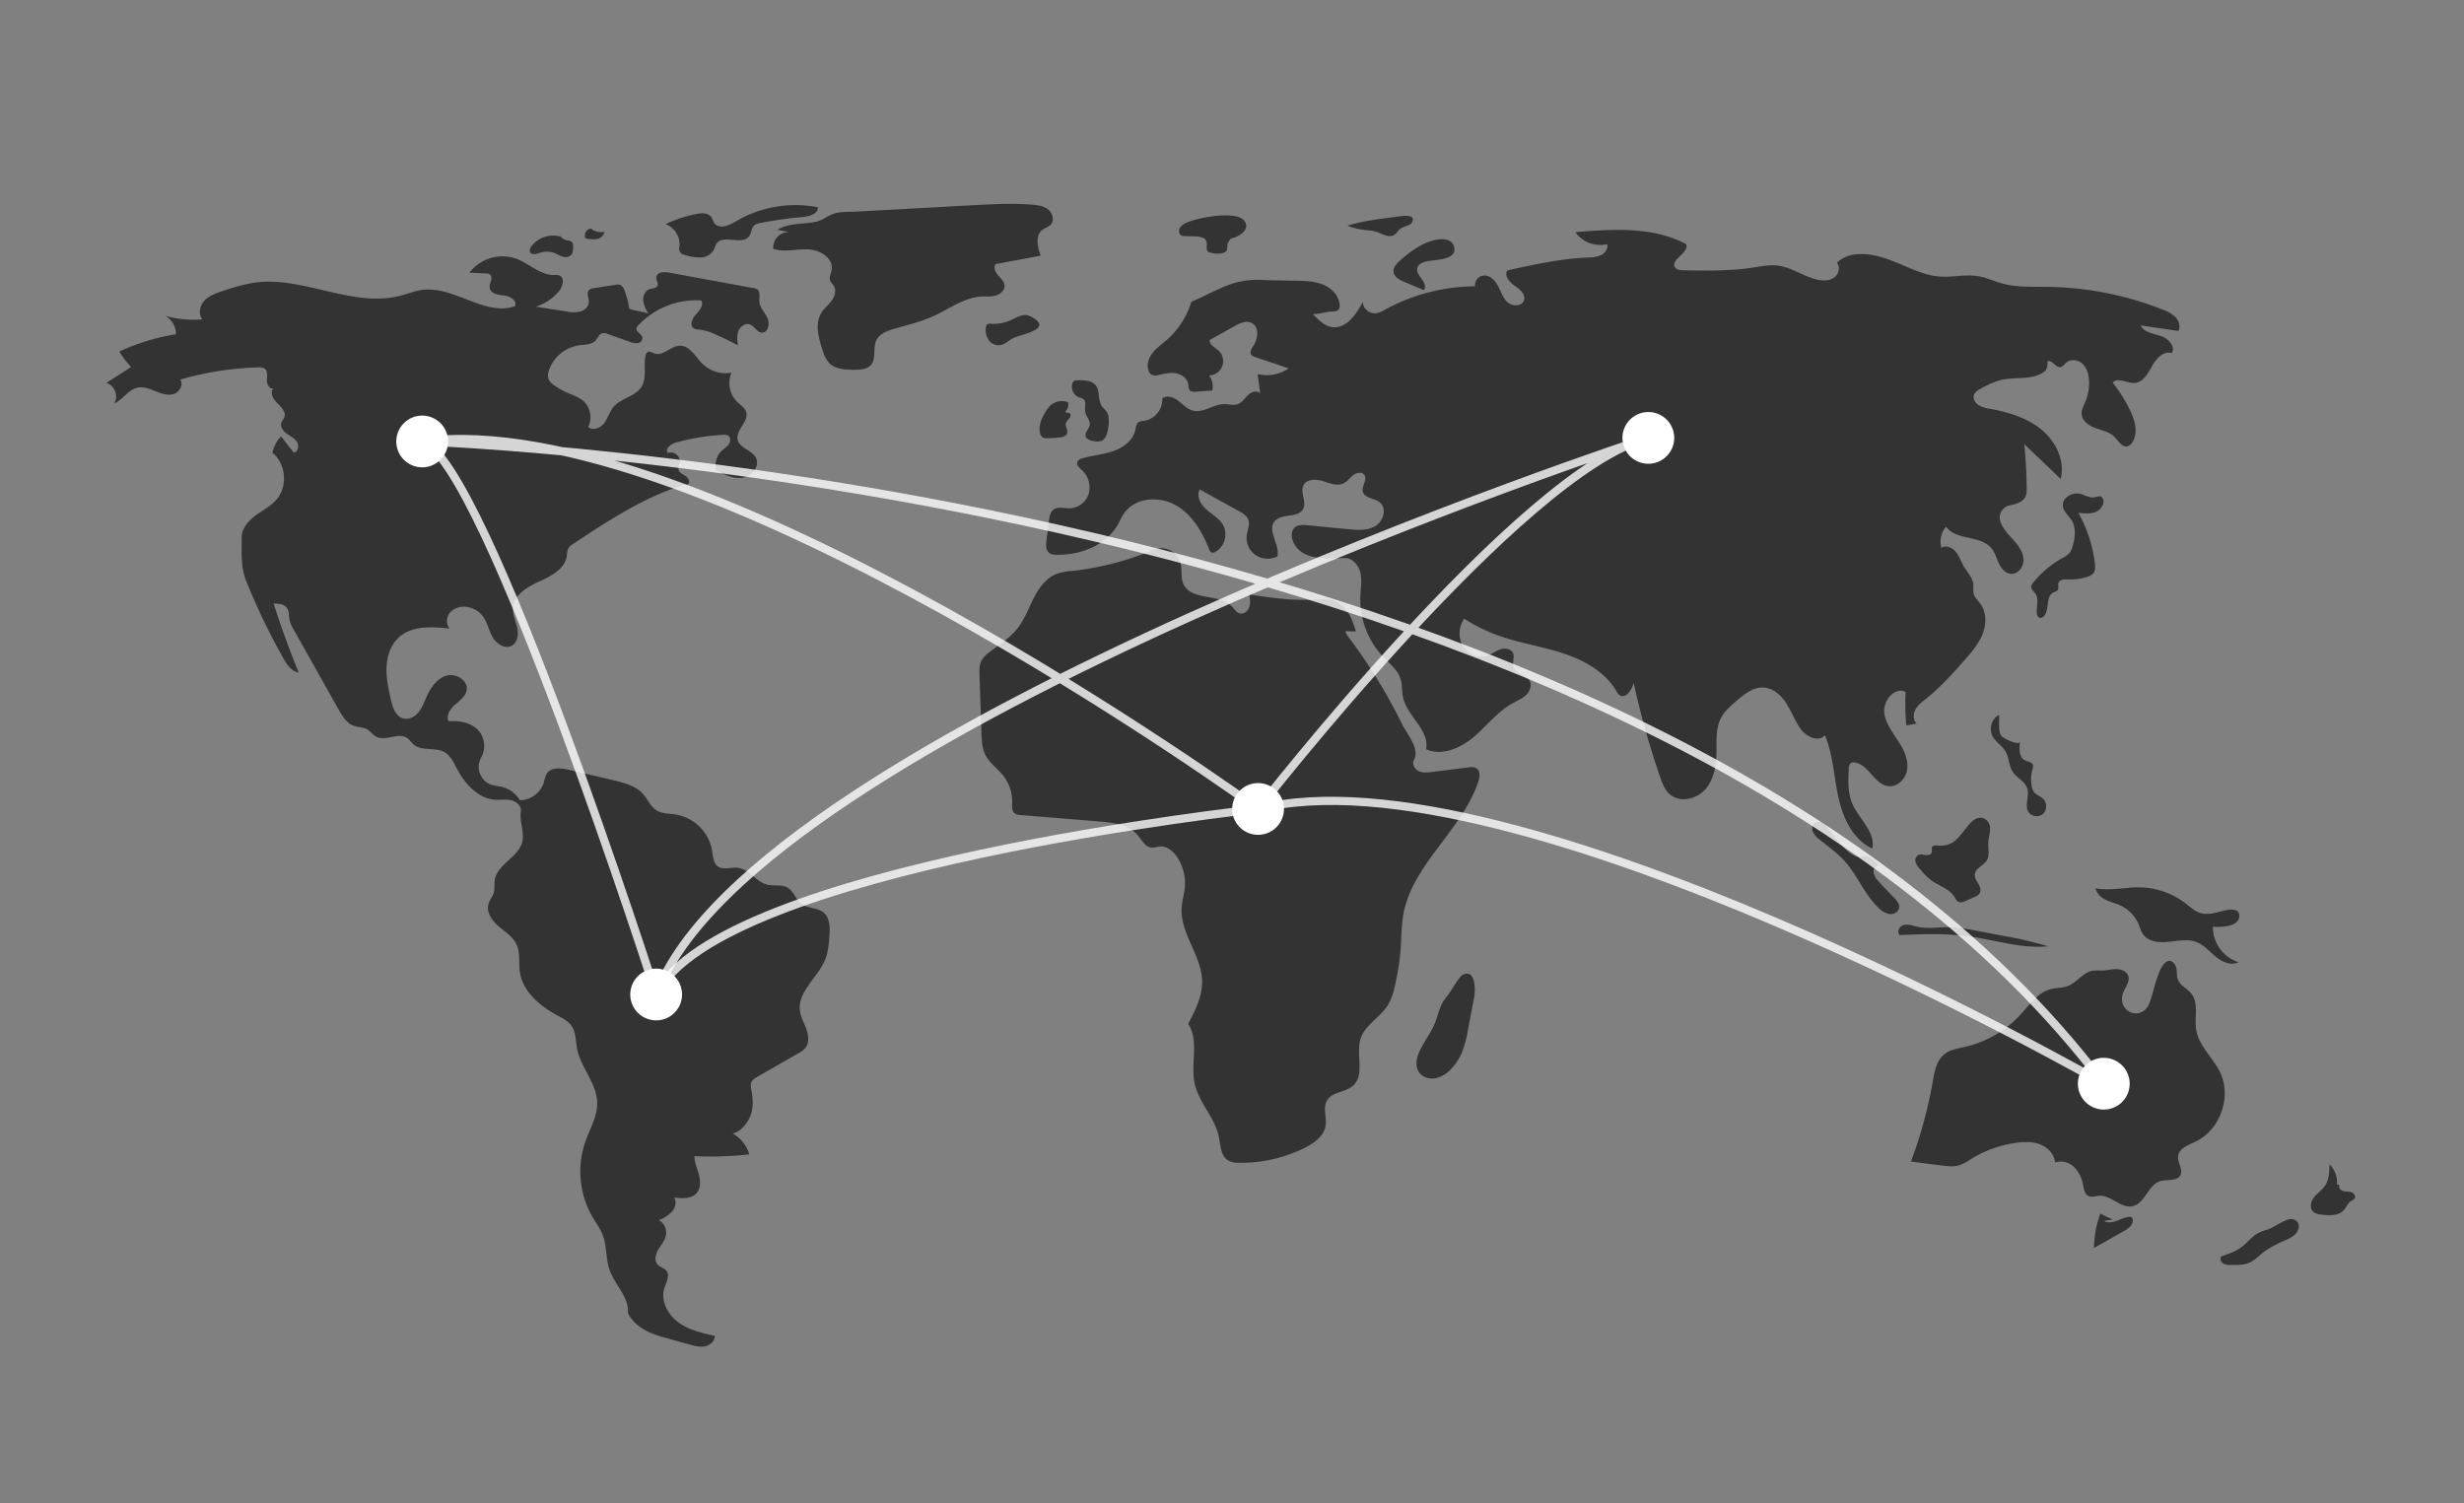 <svg width="600" height="366" fill="none" xmlns="http://www.w3.org/2000/svg"><rect width="100%" height="100%" fill="#808080" stroke="none"/><g clip-path="url(#clip0)"><path d="M153.21 75.17a18.104 18.104 0 00-1.184-4.529 2.058 2.058 0 00-1.044-1.283 2.15 2.15 0 00-1.035-.012l-5.316.813c-.444.02-.87.185-1.212.47-.693.728-.011 1.899-.032 2.902-.024 1.128-1.027 2.044-2.116 2.347a8.004 8.004 0 01-3.361-.042l-7.433-1.153a12.258 12.258 0 005.623-3.748c.978-1.158 1.498-3.318.085-3.867a3.475 3.475 0 00-1.291-.103c-3.368.026-6.018-2.782-9.17-3.965a10.15 10.15 0 00-11.411 3.398l3.96.19a1.76 1.76 0 011.054.281c.868.712-.211 2.08-.088 3.195.158 1.449 2.084 1.758 3.536 1.905 1.451.146 3.293 1.324 2.595 2.604-7.297 2.51-14.721-4.907-22.384-3.994-1.939.231-3.77.992-5.664 1.47-11.567 2.924-23.525-4.876-35.34-3.224a44.917 44.917 0 00-7.715 2.032c-1.609.528-3.286 1.098-4.455 2.321-1.168 1.223-1.613 3.315-.506 4.594-3.05.251-6.122-.04-9.072-.861a5.08 5.08 0 012.613 4.474 53.87 53.87 0 00-13.788 4.2 23.193 23.193 0 002.854 3.797l-6.031 3.87c2.037.513 3.09 3.288 1.906 5.02 2.113-.938 3.422-3.367 5.681-3.859 1.48-.322 2.986.282 4.39.85 1.404.569 2.948 1.12 4.401.693 1.454-.426 2.526-2.309 1.602-3.508a75.29 75.29 0 0119.103-2.981c.5-.063 1.005.033 1.447.274.842.584.62 1.844.575 2.867-.045 1.023.753 2.367 1.668 1.906-1.077.933-.156 2.688.877 3.669 1.033.98 2.278 2.334 1.645 3.61-.165.332-.445.599-.603.935-.47.992.275 2.148 1.153 2.806.878.659 1.953 1.119 2.563 2.031.61.912.333 2.508-.757 2.636l-3.1-3.931a8.052 8.052 0 00-2.094 3.963c3.287 2.684 3.782 8.147 1.03 11.376-1.406 1.65-3.406 2.653-5.152 3.94-1.745 1.287-3.36 3.12-3.356 5.287.008 3.743-.298 7.222 1.106 10.693 2.59 6.4 5.58 12.631 8.953 18.657.886 1.582 2.03 3.316 3.825 3.589a220.369 220.369 0 01-6.124-16.799c1.182.004 2.548.098 3.241 1.054.574.793.45 1.87.63 2.831a8.779 8.779 0 001.118 2.629l10.829 19.266c.898 1.597 1.927 3.311 3.643 3.958 1.097.414 2.366.336 3.375.931.792.467 1.325 1.295 2.131 1.735 2.281 1.243 5.453-1.141 7.585.343.61.424.997 1.098 1.559 1.584 1.969 1.703 5.198.564 7.471 1.834 1.465.819 2.224 2.456 3.005 3.94 1.957 3.717 5.124 7.359 9.318 7.655 1.317.093 2.663-.157 3.951.136 1.288.293 2.555 1.415 2.349 2.718-.355 2.234.75 4.68.453 6.922-.54 4.084-6.34 5.879-6.838 9.968-.109.895.062 1.82-.152 2.696-.261 1.074-1.069 1.949-1.356 3.016-.544 2.024.908 4.037 2.502 5.399 1.594 1.361 3.496 2.535 4.368 4.44.921 2.014.468 4.363.768 6.557.654 4.789 4.796 8.34 9.058 10.63 1.299.697 2.694 1.373 3.534 2.583 1.097 1.579.988 3.661 1.354 5.549.898 4.622 4.793 8.43 4.904 13.137.078 3.345-1.784 6.38-2.896 9.537a22.222 22.222 0 001.819 18.445c.832 1.403 1.827 2.726 2.415 4.248 1.05 2.714.71 5.8 1.678 8.545 1.28 3.628 4.798 6.626 4.461 10.459 1.597 3.312 5.124 4.94 8.67 5.926l6.356 1.767c1.217.339 2.489.68 3.728.435 1.239-.245 2.422-1.273 2.39-2.535-3.117-.702-6.334-1.448-8.903-3.345-2.569-1.897-4.329-5.275-3.354-8.315.452-1.409 1.413-3.036.499-4.201-.523-.666-1.481-.841-2.071-1.449-.921-.949-.605-2.543.057-3.687.663-1.144 1.619-2.166 1.887-3.461a3.61 3.61 0 00-1.695-3.757 8.989 8.989 0 003.146-2.016c.827-.943 1.209-2.398.558-3.471 1.933.245 4.215.365 5.483-1.112 1.013-1.179.944-2.942.543-4.443-.4-1.502-1.076-2.96-1.097-4.514 4.458.211 8.925.06 13.359-.452a8.653 8.653 0 00-4.062-5.081c2.008-.34 3.838-2.741 4.472-4.674.634-1.933.472-4.038.08-6.034a3.244 3.244 0 01-.06-1.581c.226-.72.934-1.159 1.589-1.535l9.967-5.717a5.811 5.811 0 001.594-1.175c1.044-1.225.889-3.075.355-4.593-.535-1.517-1.392-2.944-1.597-4.54-.616-4.773 4.498-8.197 6.224-12.69.678-1.763.816-3.679.947-5.563.141-2.023.151-4.373-1.404-5.677-1.491-1.25-3.821-.971-5.381-2.134-1.43-1.066-1.924-3.136-3.486-3.997-1.419-.782-3.199-.285-4.777-.652-2.779-.648-4.527-3.847-7.366-4.143-1.601-.167-3.413.615-4.725-.317-1.157-.82-1.203-2.47-1.423-3.87a10.805 10.805 0 00-2.992-5.746 10.824 10.824 0 00-5.742-3.006c-1.651-.264-3.448-.164-4.853-1.07-1.422-.918-2.074-2.636-3.191-3.907-1.801-2.048-4.637-2.776-7.293-3.399l-10.805-2.537c-1.918-.451-4.391-.69-5.42.989a7.742 7.742 0 00-.641 2.014 6.252 6.252 0 01-5.873 4.415 6.939 6.939 0 00-4.095-3.165c-1.095-.305-2.268-.339-3.313-.788a4.636 4.636 0 01-1.488-1.148 4.635 4.635 0 01-1.1-3.511 4.66 4.66 0 01.568-1.79 5.782 5.782 0 00-.99-6.961c-1.837-1.647-4.495-2.046-6.959-1.881-.645-1.406.434-2.993 1.596-4.015 1.163-1.022 2.575-2.027 2.828-3.553.398-2.401-2.668-4.224-4.997-3.509-2.329.716-3.815 2.975-4.797 5.202-.564 1.278-1.043 2.624-1.932 3.701-.89 1.077-2.322 1.849-3.676 1.503-1.917-.489-2.658-2.765-3.082-4.696-.57-2.59-1.142-5.216-1.023-7.866.12-2.649 1.014-5.37 2.97-7.163 3.187-2.923 8.077-2.637 12.378-2.17-1.016-1.144-.765-3.072.322-4.148a4.724 4.724 0 014.28-1.05 5.899 5.899 0 013.315 1.98c1.222 1.488 1.57 3.498 2.494 5.188.924 1.689 3.001 3.131 4.702 2.224 1.468-.783 1.702-2.817 1.336-4.44-.366-1.622-1.142-3.2-1.01-4.857.253-3.163 3.536-5.067 6.432-6.37 2.897-1.303 6.214-3.054 6.673-6.194a5.645 5.645 0 01.344-1.8c.321-.51.767-.93 1.297-1.219 8.454-5.58 17.049-11.229 26.711-14.278.503-.159.562.017 1.074-.107.718-.414.242-1.559-.445-2.02-.688-.462-1.606-.815-1.781-1.624-.128-.594.223-1.178.314-1.779.224-1.478-1.546-2.842-2.92-2.251-.776-1.027.76-2.22 2.001-2.561a54.407 54.407 0 0111.419-1.864c.446-.07.903.007 1.3.221.648.449.566 1.478.106 2.119-.46.64-1.175 1.043-1.748 1.585a4.76 4.76 0 00-1.237 4.792c2.016 1.024 4.208 2.079 6.441 1.718 2.233-.361 4.215-2.867 3.165-4.868-.977-1.864-3.913-2.284-4.418-4.327-.591-2.392 2.798-4.519 2.035-6.861-.335-1.026-1.358-1.63-2.144-2.37a6.424 6.424 0 01-1.409-7.133 8.134 8.134 0 01-7.126-2.227c-1.704-1.718-3.064-4.429-5.484-4.352-2.221.07-4.134 2.659-6.211 1.87-.511-.195-1.049-.59-1.544-.359a1.272 1.272 0 00-.577.956c-.527 2.52.381 5.391-.995 7.57-1.496 2.37-4.958 2.698-6.772 4.835-.985 1.16-1.366 2.723-2.271 3.946-.905 1.223-2.827 2.001-3.913.935a5.382 5.382 0 00-1.465-6.55 14.407 14.407 0 00-3.236-1.573 19.201 19.201 0 01-3.615-2.012 3.563 3.563 0 01-1.328-1.419 3.232 3.232 0 01.091-2.243 9.183 9.183 0 017.307-6.05c1.447-.196 3.13-.126 4.087-1.227.507-.583.773-1.463 1.508-1.7a2.23 2.23 0 011.391.171l5.399 1.899a3.792 3.792 0 001.923.317 1.305 1.305 0 001.128-1.368c-.173-.896-1.552-1.326-1.427-2.229.07-.293.228-.557.452-.759a19.32 19.32 0 0115.308-6.038c.682 1.118-.396 2.442-1.293 3.396-.896.954-1.617 2.66-.533 3.394a2.98 2.98 0 001.438.323c1.329.18 2.621.571 3.826 1.16a73.704 73.704 0 015.489 2.661c-.158-1.181-.31-2.426.139-3.53.448-1.105 1.722-1.972 2.835-1.542 1.073.415 1.623 1.834 2.766 1.963 1.524.174 2.125-2.076 1.489-3.47-.637-1.394-1.898-2.561-2.003-4.09-.071-1.031.322-2.31-.503-2.935a2.24 2.24 0 00-.973-.341l-20.595-3.785c-1.223-.225-2.99-.053-3.044 1.188-.03.693.589 1.378.315 2.015-.293.68-1.255.617-1.955.858-1.087.373-1.633 1.662-1.529 2.805a7.818 7.818 0 001.29 3.162c-1.339-.56-3.368-.662-4.707-1.222zm-16.433-17.462a6.674 6.674 0 00-7.325 2.192c-.34.446-.624 1.06-.34 1.543.407.693 1.444.419 2.208.171a5.566 5.566 0 013.489-.083c.718.247 1.36.682 2.081.919a2.1 2.1 0 002.137-.312c.495-.505.526-1.288.527-1.994a1.589 1.589 0 00-.409-1.318 2.102 2.102 0 00-.946-.28 3.257 3.257 0 01-1.907-1.113m7.911-1.79a1.697 1.697 0 00-1.782 1.54c-.026.29.023.581.143.846a6.882 6.882 0 002.741.179 2.345 2.345 0 001.917-1.755 4.416 4.416 0 01-3.124-.596m25.021-3.663a31.57 31.57 0 00-7.031 2.385 5.276 5.276 0 013.374 5.3c-.095.433-.084.882.032 1.31.258.625 1.006.86 1.664 1.02 1.182.36 2.416.517 3.65.465a3.723 3.723 0 003.022-1.844 12.91 12.91 0 01.628-1.483c1.577-2.399 6.261.502 7.953-1.817.597-.816.542-2.046 1.32-2.693a2.96 2.96 0 011.356-.517 95.36 95.36 0 0110.3-1.465c1.639-.142 3.774-.73 3.788-2.372a28.562 28.562 0 00-18.201 2.445c-2.029 1.015-4.713 3.15-6.667 1.805-.732-.504-.695-1.86-1.703-2.427-1.029-.58-2.392-.344-3.485-.112z" fill="#333"/><path d="M189.3 55.963l2.897.556a3.757 3.757 0 00-3.705 2.495 3.75 3.75 0 00-.202 1.569c2.713.905 5.671.024 8.528.144 2.858.12 6.183 2.16 5.695 4.974-.148.852-.64 1.702-.384 2.527.179.579.69.989.978 1.522.601 1.11.121 2.513-.638 3.522-.758 1.009-1.777 1.814-2.443 2.886-1.655 2.667-.715 6.114.271 9.093a8.02 8.02 0 001.544 3.079c1.461 1.552 3.842 1.687 5.974 1.718 1.552.022 3.33-.054 4.312-1.255 1.281-1.569.385-4.015 1.229-5.856.766-1.671 2.718-2.388 4.487-2.897 3.24-.931 6.542-1.724 9.606-3.131 3.803-1.748 7.358-4.471 11.539-4.696 1.173-.063 2.375.075 3.505-.246 1.13-.32 2.203-1.296 2.117-2.467-.073-1-.92-1.734-1.581-2.487-.662-.754-1.182-1.913-.574-2.71l10.959-2.045c-.777-2.114-1.382-4.9.403-6.276.644-.496 1.506-.695 2.055-1.295.934-1.023.464-2.786-.615-3.656-1.078-.87-2.537-1.072-3.919-1.187-4.805-.399-9.638-.135-14.452.128l-28.233 1.546c-1.895.104-4.082-.054-5.82.591-1.471.547-2.517 1.55-4.199 1.902-3.106.651-6.524.21-9.334 1.952zm51.895 22.871a1.166 1.166 0 00-.843.191 1.061 1.061 0 00-.274.65 4.284 4.284 0 00.623 3.07 3.01 3.01 0 002.755 1.319c1.305-.167 2.266-1.278 3.465-1.82 1.848-.836 9.697-2.138 4.268-5.068-1.871-1.01-3.081-.118-4.555.547a10.376 10.376 0 01-5.439 1.111zm47.557-24.524a3.1 3.1 0 00-1.509 1.31 1.33 1.33 0 00-.103.978c.093.326.308.605.6.778.237.086.488.126.74.117l2.577.077c1.096.033 2.464.266 2.758 1.32.218.783-.271 1.788.319 2.348.254.196.558.314.877.342a5.985 5.985 0 002.598.083c1.875-.502.89-1.646 1.481-2.664.903-1.558.747-.615 2.34-1.508 1.176-.659 2.696-1.855 1.714-3.536-1.707-2.922-11.873-.901-14.392.354zm50.88-1.47l-1.497.2c-3.375.45-6.77.904-10.021 1.916a16.7 16.7 0 004.389 1.076c.828.04 1.651.157 2.458.349 1.436.427 2.883 1.53 4.27.965.861-.35 1.141-1.245 1.854-1.72.492-.327 2.358-.857 2.567-1.187 1.686-2.671-2.723-1.772-4.02-1.599zm6.573 6.796a28.11 28.11 0 00-5.524 4.04c-.703.66-1.421 1.482-1.358 2.444.085 1.279 1.449 2.02 2.63 2.52l4.785 2.024c.581-.818.05-1.946-.55-2.749-.6-.803-1.313-1.732-1.048-2.699.302-1.103 1.649-1.478 2.778-1.668 1.839-.31 6.801-.285 6.205-3.246-.703-3.49-6.071-1.697-7.918-.666zm-.962 197.44c-.456 1.317-.499 2.869.289 4.019.884 1.291 2.654 1.772 4.185 1.444a7.535 7.535 0 003.886-2.495 13.34 13.34 0 002.234-3.423 26.655 26.655 0 001.657-6.054l1.486-7.792c.332-1.741.319-7.08-2.886-5.341-.875.476-2.902 4.227-3.819 5.291-1.654 1.918-1.872 3.779-2.743 6.102-1.09 2.909-3.281 5.334-4.289 8.249zm169.243 39.873a23.423 23.423 0 01-3.044-1.448 25.584 25.584 0 00-1.544 8.403l7.175-4.055c1.079-.61 2.302-1.458 2.279-2.696a.852.852 0 00-.397-.776.97.97 0 00-.503-.059c-1.063.089-2.033.611-3.037.975s-2.177.556-3.098.016m40.018 2.048a15.49 15.49 0 00-2.301.824c-1.647.837-2.767 2.426-4.248 3.528-1.418 1.055-3.125 1.634-4.801 2.197-.492.435-.266 1.312.269 1.694a3.326 3.326 0 001.895.425c1.741.039 3.575.056 5.099-.784a16.14 16.14 0 002.401-1.903c1.783-1.486 3.924-2.466 6.043-3.414a6.944 6.944 0 002.106-1.257c1.332-1.311 1.425-3.332-.495-3.778-1.551-.361-4.491 1.99-5.968 2.468zm16.723-10.911a5.978 5.978 0 00-1.832-4.899c-.019 1.804-.074 3.726-1.09 5.218-.724 1.063-1.859 1.781-2.652 2.793-.792 1.013-1.144 2.618-.214 3.506a3.487 3.487 0 002.065.711c1.852.218 3.995.339 5.294-.997.708-.729 1.053-1.81 1.918-2.346a2.33 2.33 0 00.841-.601c.357-.567-.21-1.314-.848-1.518-.639-.204-1.342-.108-1.984-.302-.642-.194-1.23-.915-.901-1.498m-30.319-66.212a8.342 8.342 0 01-2.97.175c-1.648-.303-2.931-1.543-4.262-2.561a18.81 18.81 0 00-10.985-3.833c-3.616-.069-7.266.91-10.817.227.232 1.289 1.336 2.256 2.515 2.831 1.178.575 2.479.864 3.663 1.427a8.736 8.736 0 014.236 4.402c.381.889.621 1.856 1.199 2.633 1.18 1.586 3.418 1.935 5.393 1.805 2.575-.169 5.265-.909 7.66.049 1.833.734 3.144 2.336 4.675 3.582 1.53 1.245 3.685 2.17 5.442 1.271a8.998 8.998 0 01-4.533-3.303 8.98 8.98 0 01-1.692-5.345c1.723.159 6.687.098 6.419-2.827-.226-2.479-4.464-.8-5.943-.533zm-22.544 20.168c.306-1.677 1.979-3.157 1.458-4.779-.361-1.122-1.663-1.676-2.842-1.704-1.18-.028-2.339.323-3.518.356a17.355 17.355 0 00-2.303.033c-2.341.384-3.784 2.835-5.99 3.707-1.341.529-2.848.428-4.243.794-3.167.832-5.171 3.821-7.385 6.231a26.354 26.354 0 01-13.376 7.791c-1.8.417-3.736.683-5.167 1.851-1.895 1.547-2.362 4.199-2.783 6.607a109.1 109.1 0 01-5.319 19.501l7.52.959c1.429.182 2.911.361 4.288-.062a12.463 12.463 0 002.821-1.501 28.19 28.19 0 0111.003-3.967c1.969-.27 4.033-.319 5.881.412 1.848.731 3.433 2.389 3.588 4.368a4.62 4.62 0 014.617 1.122 8.008 8.008 0 012.205 4.395c.198 1.028.396 2.259 1.351 2.69.778.352 1.672-.027 2.524-.095 2.891-.231 5.29 3.136 8.132 2.556 3.047-.622 3.795-5.181 6.768-6.094 1.708-.524 4.103.113 4.921-1.473.721-1.399-.717-3.012-.569-4.578.183-1.928 2.459-2.746 4.215-3.569 6.051-2.836 8.923-10.971 5.99-16.971-1.737-3.555-5.156-6.354-5.787-10.259-.486-3.005.7-6.508-1.218-8.873-.976-1.204-2.627-1.868-3.208-3.303-.365-.904-.219-1.929-.415-2.884-.197-.954-1.031-1.953-1.974-1.706-2.74.719-3.614 9.172-5.081 11.225-2.229 3.122-6.807 1.066-6.104-2.78zm-50.636-16.974c-.936-.262-1.959-.52-2.856-.146-.897.375-1.421 1.69-.701 2.343 5.633-.219 11.299-.437 16.884.327 6.434.88 12.801 3.061 19.263 2.419a98.228 98.228 0 00-11.237-2.604l-6.327-1.207a48.942 48.942 0 00-5.137-.793c-3.609-.298-6.341.655-9.889-.339zm5.638-19.593c-.467-.039-1.047-.073-1.288.329-.232.384.033.89-.091 1.321-.17.587-.941.738-1.548.658-.607-.081-1.264-.272-1.802.02a1.534 1.534 0 00-.584.768 1.531 1.531 0 00-.006.965c.22.623.576 1.189 1.041 1.658a16.997 16.997 0 002.702 2.707c1.936 1.427 4.559 2.115 5.778 4.187.172.401.436.757.771 1.037.586.371 1.349.089 1.979-.199l2.209-1.008a2.51 2.51 0 001.033-.701c.504-.684.194-1.657-.229-2.394-.424-.736-.966-1.499-.875-2.344.162-1.506 2.101-2.082 2.898-3.371.804-1.299.281-2.972.373-4.497.109-1.782 1.23-4.101-.574-5.433-1.534-1.132-2.999-.086-4.1 1.164-2.321 2.635-3.419 5.489-7.687 5.133zm13.408-26.634c.755 1.442 2.327 2.303 3.149 3.708.891 1.522.79 3.489 1.757 4.965.992 1.514 2.989 2.318 3.545 4.04.607 1.88-.771 4.165.328 5.807a2.437 2.437 0 002.714.835c.321-.107.616-.279.866-.506a2.623 2.623 0 00-.108-3.66c-.651-.592-1.585-.848-2.128-1.54a3.237 3.237 0 01-.551-1.34 8.762 8.762 0 01.138-4.205c.146-.348.182-.731.106-1.1-.244-.71-1.207-.76-1.882-1.09-1.534-.748-1.497-2.91-1.229-4.594-.178 1.121-4.176-.786-4.595-1.421-.832-1.261-.379-3.695-.544-5.089-1.795.864-2.488 3.427-1.566 5.19zm-40.277 22.191c-.738-.825-1.85-1.688-2.839-1.191-.755.38-.962 1.423-.666 2.214.36.768.915 1.429 1.609 1.917 2.062 1.698 4.282 3.231 6.081 5.205 3.218 3.533 4.923 8.301 8.424 11.555a4.72 4.72 0 002.653 1.434c1.019.095 2.165-.557 2.282-1.573.096-.837-.488-1.587-1.059-2.207-1.36-1.478-2.848-2.837-4.132-4.381a3.674 3.674 0 01-1.056-2.203c-.007-.832.752-1.702 1.558-1.496-.98-.25-1.708-1.882-3.147-2.189-1.202-.256-1.493.488-2.925-.125-2.73-1.17-4.871-4.822-6.783-6.96zm64.145-80.342a22.66 22.66 0 01-2.306-.823c-2.027-.608-4.709.88-4.439 2.977.18 1.393 1.478 2.332 2.195 3.54 1.063 1.792.779 4.065.221 6.071a4.758 4.758 0 01-.767 1.728 5.878 5.878 0 01-1.817 1.305 24.274 24.274 0 00-7.108 6.032 1.73 1.73 0 00-.429.808c-.097.708.615 1.224 1.018 1.814.895 1.311.248 3.076.337 4.661a1.315 1.315 0 00.555 1.156c.54.273 1.179-.191 1.471-.72.97-1.755.239-4.573 2.059-5.419.344-.16.761-.228.991-.53.364-.479.012-1.188.197-1.761.277-.859 1.455-.898 2.358-.86a13.408 13.408 0 004.597-.611 3.055 3.055 0 001.522-.88c.544-.678.496-1.642.387-2.504a33.898 33.898 0 00-4.015-12.237c1.598.204 3.337.38 4.716-.452.773-.466 1.699-1.859 1.316-2.807-.606-1.5-1.7-.237-3.059-.488zm-204.9 23.635c.192 1.025.38 2.104.044 3.091-.337.987-1.394 1.811-2.393 1.509-.775-.235-1.223-1.013-1.773-1.607-3.06-3.3-9.966-1.389-11.856-5.472-.772-1.667-.247-3.663-.774-5.422a4.822 4.822 0 00-1.878-2.495 4.837 4.837 0 00-3.014-.825c-.975.141-1.924.423-2.816.839a71.024 71.024 0 01-18.654 4.661 15.33 15.33 0 00-3.585.651c-2.628.952-4.424 3.386-5.702 5.869-1.278 2.484-2.221 5.173-3.935 7.379-1.8 2.319-4.324 3.943-6.678 5.699a6.82 6.82 0 00-2.203 2.307c-.51 1.046-.481 2.263-.441 3.426l.481 14.129c.061 1.817.139 3.7.953 5.326 1.017 2.031 3.026 3.361 4.42 5.155a10.086 10.086 0 012.097 6.447c-.03.936-.123 2.042.606 2.63.444.287.963.436 1.492.428l19.134 1.564c3.366.275 7.096.728 9.293 3.289 1.037 1.209 1.87 2.947 3.459 3.077.681.056 1.344-.224 2.026-.278 1.719-.136 3.23 1.168 4.183 2.604a11.533 11.533 0 011.857 7.411c-.156 1.637-.665 3.23-.774 4.871-.417 6.247 4.884 11.673 4.987 17.933.06 3.682-1.69 7.122-3.396 10.386 2.754 4.166.499 9.714 1.595 14.585 1.04 4.621 4.898 8.239 5.859 12.877.44 2.123.465 4.736 2.34 5.829a5.335 5.335 0 002.648.53 34.946 34.946 0 0015.895-3.615c2.318-1.148 4.72-2.864 5.125-5.416.326-2.059-.719-4.361.344-6.155 1.254-2.113 4.465-1.945 6.31-3.57 2.992-2.636.659-7.663 1.871-11.46 1.09-3.413 4.841-5.226 6.701-8.289a14.707 14.707 0 001.557-4.215 60.047 60.047 0 001.584-10.751c.05-2.202.212-4.4.487-6.585 2.005-12.442 14.319-20.772 18.317-32.724.382-1.142.561-2.662-.456-3.308a2.912 2.912 0 00-1.936-.202l-8.82 1.11c-1.096.138-2.257.267-3.263-.187-1.006-.455-1.727-1.726-1.194-2.692 1.499-2.71-1.583-6.135-2.952-8.913a131.507 131.507 0 00-13.113-21.241 2.16 2.16 0 01-.575-1.246l2.504.083c-.845-3.029-2.24-6.343-5.186-7.451-1.66-.624-3.498-.409-5.269-.312-5.073.277-10.512-.488-15.533-1.264z" fill="#333"/><path d="M319.707 76.5c1.327 1.409 2.815 2.901 4.736 3.147 3.392.433 5.831-3.07 7.384-6.114a2.988 2.988 0 003.121 2.763 6.164 6.164 0 002.348-.916 46.288 46.288 0 0121.909-5.657 2.367 2.367 0 011.807-2.599c1.558-.308 2.96 1.037 3.712 2.434.751 1.397 1.219 3.016 2.413 4.062 1.193 1.046 3.504 1 3.976-.514.452-1.454-1.064-2.694-2.324-3.55-1.259-.858-2.587-2.444-1.739-3.71 6.436-1.422 12.911-2.85 19.497-3.133a8.176 8.176 0 003.282-.565c1.004-.492 1.802-1.61 1.532-2.694a7.438 7.438 0 01-7.755-2.922c9.137-.753 18.856-1.395 26.954 2.9.972 2.083-3.981 3.817-2.656 5.696.423.6 1.27.67 2.004.684 5.627.104 11.287.206 16.851-.642 2.033-.31 4.087-.748 6.128-.497 3.401.42 6.309 2.685 9.654 3.424 1.361.3 2.888.311 4.036-.48 1.147-.79 1.641-2.592.7-3.62 3.15-3.084 8.377-2.32 12.532-.843 4.155 1.476 8.092 3.856 12.489 4.185 3.154.236 6.351-.61 9.467-.072 1.959.338 3.781 1.208 5.695 1.743 3.62 1.01 7.449.797 11.207.846a78.607 78.607 0 0127.984 5.554 8.324 8.324 0 013.111 1.836c.829.887 1.251 2.265.694 3.343l-9.207-1.344c.868 1.706 3.112 1.997 4.934 2.585 1.823.588 3.713 2.599 2.617 4.168-1.974-.628-3.764 1.344-4.761 3.159-.998 1.814-2.214 3.987-4.283 4.098-1.853.099-4.094-1.477-5.302-.07a36.16 36.16 0 014.26 6.804c1.194 2.483 2.044 5.612.431 7.846a2.035 2.035 0 01-1.089.843c-1.317.333-2.173-1.276-3.118-2.252-1.19-1.229-2.991-1.577-4.603-2.154-1.612-.577-3.31-1.711-3.436-3.417-.079-1.06.482-2.047.896-3.028.694-1.653.998-3.444.887-5.234-.09-1.44-.494-2.937-1.529-3.943-1.036-1.006-2.823-1.325-3.934-.404-.518.43-.934 1.118-1.607 1.144-1.19.045-2.104-2.027-3.061-1.32a3.24 3.24 0 01-.442 2.173c-2.856 2.482-7.244 1.432-10.926 2.308a20.537 20.537 0 00-4.986 2.175 3.214 3.214 0 00-1.425 1.195c-.459.892.048 2.034.858 2.628a6.807 6.807 0 002.827.963c4.489.85 9.044 2.164 12.588 5.044 3.544 2.881 5.868 7.642 4.747 12.066l-8.853-8.45c.336 3.548.527 7.106.572 10.673a4.785 4.785 0 01-.28 2.053c-.632 1.392-2.342 1.861-3.841 2.168a3 3 0 00-2.019 1.408 3 3 0 00-.29 2.442c.532 1.734 1.86 3.086 3.076 4.433s2.412 2.878 2.571 4.684c.16 1.807-1.205 3.843-3.016 3.718-1.374-.095-2.392-1.323-2.978-2.568-.586-1.244-.934-2.63-1.814-3.687-2.664-3.2-8.647-1.829-11.033-5.24a5.385 5.385 0 00-1.116 5.129c1.11-.694 2.63-.049 3.464.96.834 1.008 1.227 2.302 1.882 3.434.884 1.529 2.291 2.884 2.414 4.645-.032.666-.021 1.333.034 1.998.219 1.067 1.122 1.833 1.748 2.725 1.457 2.075 1.385 4.926.446 7.28-.939 2.355-2.626 4.322-4.297 6.23-2.918 3.331-5.895 6.643-9.355 9.41-.987.79-2.04 1.566-2.655 2.67-.615 1.103-.646 2.653.298 3.492-.676.034-1.888.366-2.564.4a59.54 59.54 0 01-.155-8.146c-2.667-1.28-5.54 2.147-5.195 5.083.344 2.935 2.47 5.291 3.983 7.831 1.107 1.858 1.93 4.024 1.56 6.153-.369 2.13-2.273 4.095-4.429 3.907-3.429-.299-4.863-5.216-8.259-5.779a1.386 1.386 0 00-.893.089c-.505.276-.592.95-.62 1.524-.139 2.815-.26 5.742.841 8.338 1.609 3.798 5.768 6.987 4.895 11.018-4.699-2.182-7.142-7.446-8.251-12.502-1.11-5.056-1.294-10.364-3.283-15.144-1.51 1.933-4.684.335-6.063-1.693-1.308-1.922-2.113-4.146-3.382-6.095-1.269-1.948-3.213-3.693-5.538-3.8-2.437-.112-4.551 1.558-6.41 3.137-1.529 1.298-3.098 2.647-3.992 4.441-1.3 2.611-.96 5.689-1.022 8.605-.068 3.152-.737 6.478-2.888 8.785-2.15 2.308-6.12 3.111-8.493 1.032-1.238-1.086-1.838-2.708-2.372-4.265a208.478 208.478 0 01-6.422-22.901c-.399 1.768-1.954 4.048-3.439 3.006a3.052 3.052 0 01-.792-1.019c-2.771-4.691-7.903-7.505-13.087-9.192-5.184-1.687-10.639-2.474-15.766-4.328a39.902 39.902 0 01-8.179-4.069 6.417 6.417 0 00-.393 6.572c1.137 2.012 3.711 3.175 5.914 2.472 1.138-.363 2.1-1.152 3.229-1.542 1.13-.39 2.646-.199 3.14.888.473 1.041-.242 2.3.113 3.386.539 1.655 3.038 1.782 3.912 3.288.65 1.12.115 2.608-.813 3.512-.928.904-2.167 1.399-3.3 2.029-3.676 2.041-6.29 5.527-9.503 8.239-3.212 2.711-7.745 4.691-11.574 2.952.913-4.616-4.592-8.005-5.605-12.6-.333-1.513-.16-3.119-.636-4.593-.689-2.134-2.584-3.601-4.139-5.219a20.47 20.47 0 01-5.624-14.9c.084-1.899.433-3.829 0-5.68-.433-1.851-1.968-3.643-3.869-3.559-4.342.192-9.813.514-12.091-3.183-.814-1.32-1.167-3.253.008-4.264.83-.713 2.054-.646 3.143-.539l9.784.962c2.289.224 4.762.41 6.726-.785 1.964-1.195 2.815-4.367.996-5.773-1.328-1.027-3.709-.971-4.095-2.605-.321-1.36 1.186-2.903.372-4.04-.584-.815-1.896-.589-2.691.022-.796.611-1.373 1.505-2.263 1.967-1.561.812-3.427.04-5.106-.485-1.68-.525-3.932-.57-4.747.988-.911 1.743.809 4.027-.096 5.773-1.195 2.309-5.244.995-6.923 2.981-1.927 2.278 1.311 5.677.661 8.588a5.358 5.358 0 01-5.273-.296 5.12 5.12 0 01-1.766-2.076 5.124 5.124 0 01-.448-2.687c.161-1.31.845-2.647.387-3.885-.371-1-1.376-1.596-2.311-2.112l-9.508-5.248c-.883 1.636.233 3.663 1.629 4.892 1.395 1.229 3.144 2.154 4.06 3.771a4.947 4.947 0 01-1.864 6.525 1.138 1.138 0 01-.943.164 1.321 1.321 0 01-.611-.821c-1.678-4.288-4.196-8.516-8.223-10.756-4.027-2.24-9.814-1.78-12.454 1.994-.627.896-1.048 1.918-1.595 2.865-2.903 5.035-9.126 7.419-14.94 7.263a2.965 2.965 0 01-1.63-.382c-.94-.648-.898-2.024-.754-3.156l.61-4.802c.123-.964.301-2.03 1.065-2.632 1.077-.849 2.631-.313 4.003-.333a5.077 5.077 0 004.604-3.549 5.712 5.712 0 00-1.592-5.679c-.628-.59-1.472-1.331-1.14-2.126a1.751 1.751 0 011.234-.83c2.464-.715 5.067-.902 7.49-1.745 2.423-.844 4.773-2.569 5.347-5.067.175-.765.256-1.693.944-2.072a2.82 2.82 0 011.091-.223 5.315 5.315 0 003.353-1.881 5.298 5.298 0 001.202-3.648c1.161-.81 2.788-.215 3.912.647 1.123.862 2.115 2.001 3.482 2.373 2.547.692 5.009-1.56 7.649-1.571 1.11-.004 2.259.388 3.303.012 1.059-.381 1.691-1.434 2.504-2.212.813-.778 2.239-1.252 2.989-.414l-.639-4.728a9.313 9.313 0 007.572-1.367l-8.258-2.787a1.797 1.797 0 01-.772-.413c-.6-.645-.004-1.652.484-2.386 1.168-1.756 1.364-4.648-.557-5.523-1.31-.596-2.815.12-4.074.82l-6.027 3.358c-.192 1.144 1.21 1.793 2.078 2.563a3.477 3.477 0 01-2.272 6.08 4.33 4.33 0 01.775 3.676l-4.055.291a1.76 1.76 0 01-1.316-.256c-.433-.385-.374-1.059-.475-1.63-.243-1.377-1.593-2.342-2.971-2.59-1.378-.247-2.788.07-4.152.383a2.481 2.481 0 01-1.785-.04 1.773 1.773 0 01-.706-.891c-.599-1.449-.039-3.152.921-4.391.961-1.24 2.277-2.145 3.458-3.176a20.128 20.128 0 005.992-9.284c2.232-.934 4.544-2.203 6.776-3.138a20.757 20.757 0 0111.146-2.156l7.56.144c2.239.042 4.538.097 6.607.95 2.07.852 3.889 2.695 4.032 4.927a1.51 1.51 0 01-.485 1.383c-.292.16-.623.234-.956.215-2.087.074-2.977.593-5.065.666zm-60.263 23.668a2.21 2.21 0 00.604-2.222 4.143 4.143 0 00-4.285.808 7.203 7.203 0 00-1.148 1.516c-.994 1.619-1.873 3.552-1.297 5.362a1.53 1.53 0 00.698.954c.258.103.536.147.814.127a27.352 27.352 0 003.274-.201c.667-.082 1.442-.27 1.7-.89.339-.815-.481-1.737-.242-2.587.157-.38.395-.721.698-.999a1.315 1.315 0 00.412-1.109c-.096-.399-.707-.625-.927-.279" fill="#333"/><path d="M265.12 92.819a9.174 9.174 0 00-2.967-.186 1.297 1.297 0 00-.633.143 1.05 1.05 0 00-.389.564 2.797 2.797 0 001.632 3.43c.356.083.698.22 1.012.407.839.65.304 1.98.463 3.028.178 1.178 1.32 2.167 1.11 3.34-.165.924-1.153 1.655-.994 2.58.167.969 1.398 1.26 2.379 1.338a3.001 3.001 0 001.685-.193 2.607 2.607 0 001.063-1.538 9.825 9.825 0 00.497-3.712 3.51 3.51 0 00-.419-1.638 9.141 9.141 0 00-.979-1.12c-1.879-2.184.1-5.441-3.46-6.443z" fill="#333"/><path opacity=".8" d="M512.287 263.894s-143.961-82.54-205.938-66.901c0 0-131.348 14.119-146.57 45.18 0 0-41.753-130.327-56.975-134.671" stroke="#FEFEFE" stroke-width="2" stroke-miterlimit="10"/><path opacity=".8" d="M159.779 242.173c24.138-64.294 241.601-135.54 241.601-135.54-30.879 7.82-95.031 90.36-95.031 90.36s-135.697-98.614-203.545-89.491c0 0 298.794 9.775 409.483 156.392" stroke="#FEFEFE" stroke-width="2" stroke-miterlimit="10"/><path d="M102.804 113.801a6.302 6.302 0 006.306-6.299 6.302 6.302 0 00-6.306-6.299 6.303 6.303 0 00-6.307 6.299 6.303 6.303 0 006.307 6.299zm56.975 134.671a6.303 6.303 0 006.307-6.299 6.303 6.303 0 00-6.307-6.299 6.302 6.302 0 00-6.306 6.299 6.302 6.302 0 006.306 6.299zm241.602-135.539a6.304 6.304 0 006.306-6.3 6.303 6.303 0 00-6.306-6.299 6.304 6.304 0 00-6.307 6.299c0 3.479 2.824 6.3 6.307 6.3zm110.906 157.26a6.302 6.302 0 006.306-6.299 6.302 6.302 0 00-6.306-6.299 6.303 6.303 0 00-6.307 6.299 6.303 6.303 0 006.307 6.299zm-205.938-66.901a6.303 6.303 0 006.307-6.299 6.303 6.303 0 00-6.307-6.299 6.302 6.302 0 00-6.306 6.299 6.302 6.302 0 006.306 6.299z" fill="#FEFEFE"/></g><defs><clipPath id="clip0"><path fill="#fff" d="M0 0h600v366H0z"/></clipPath></defs></svg>